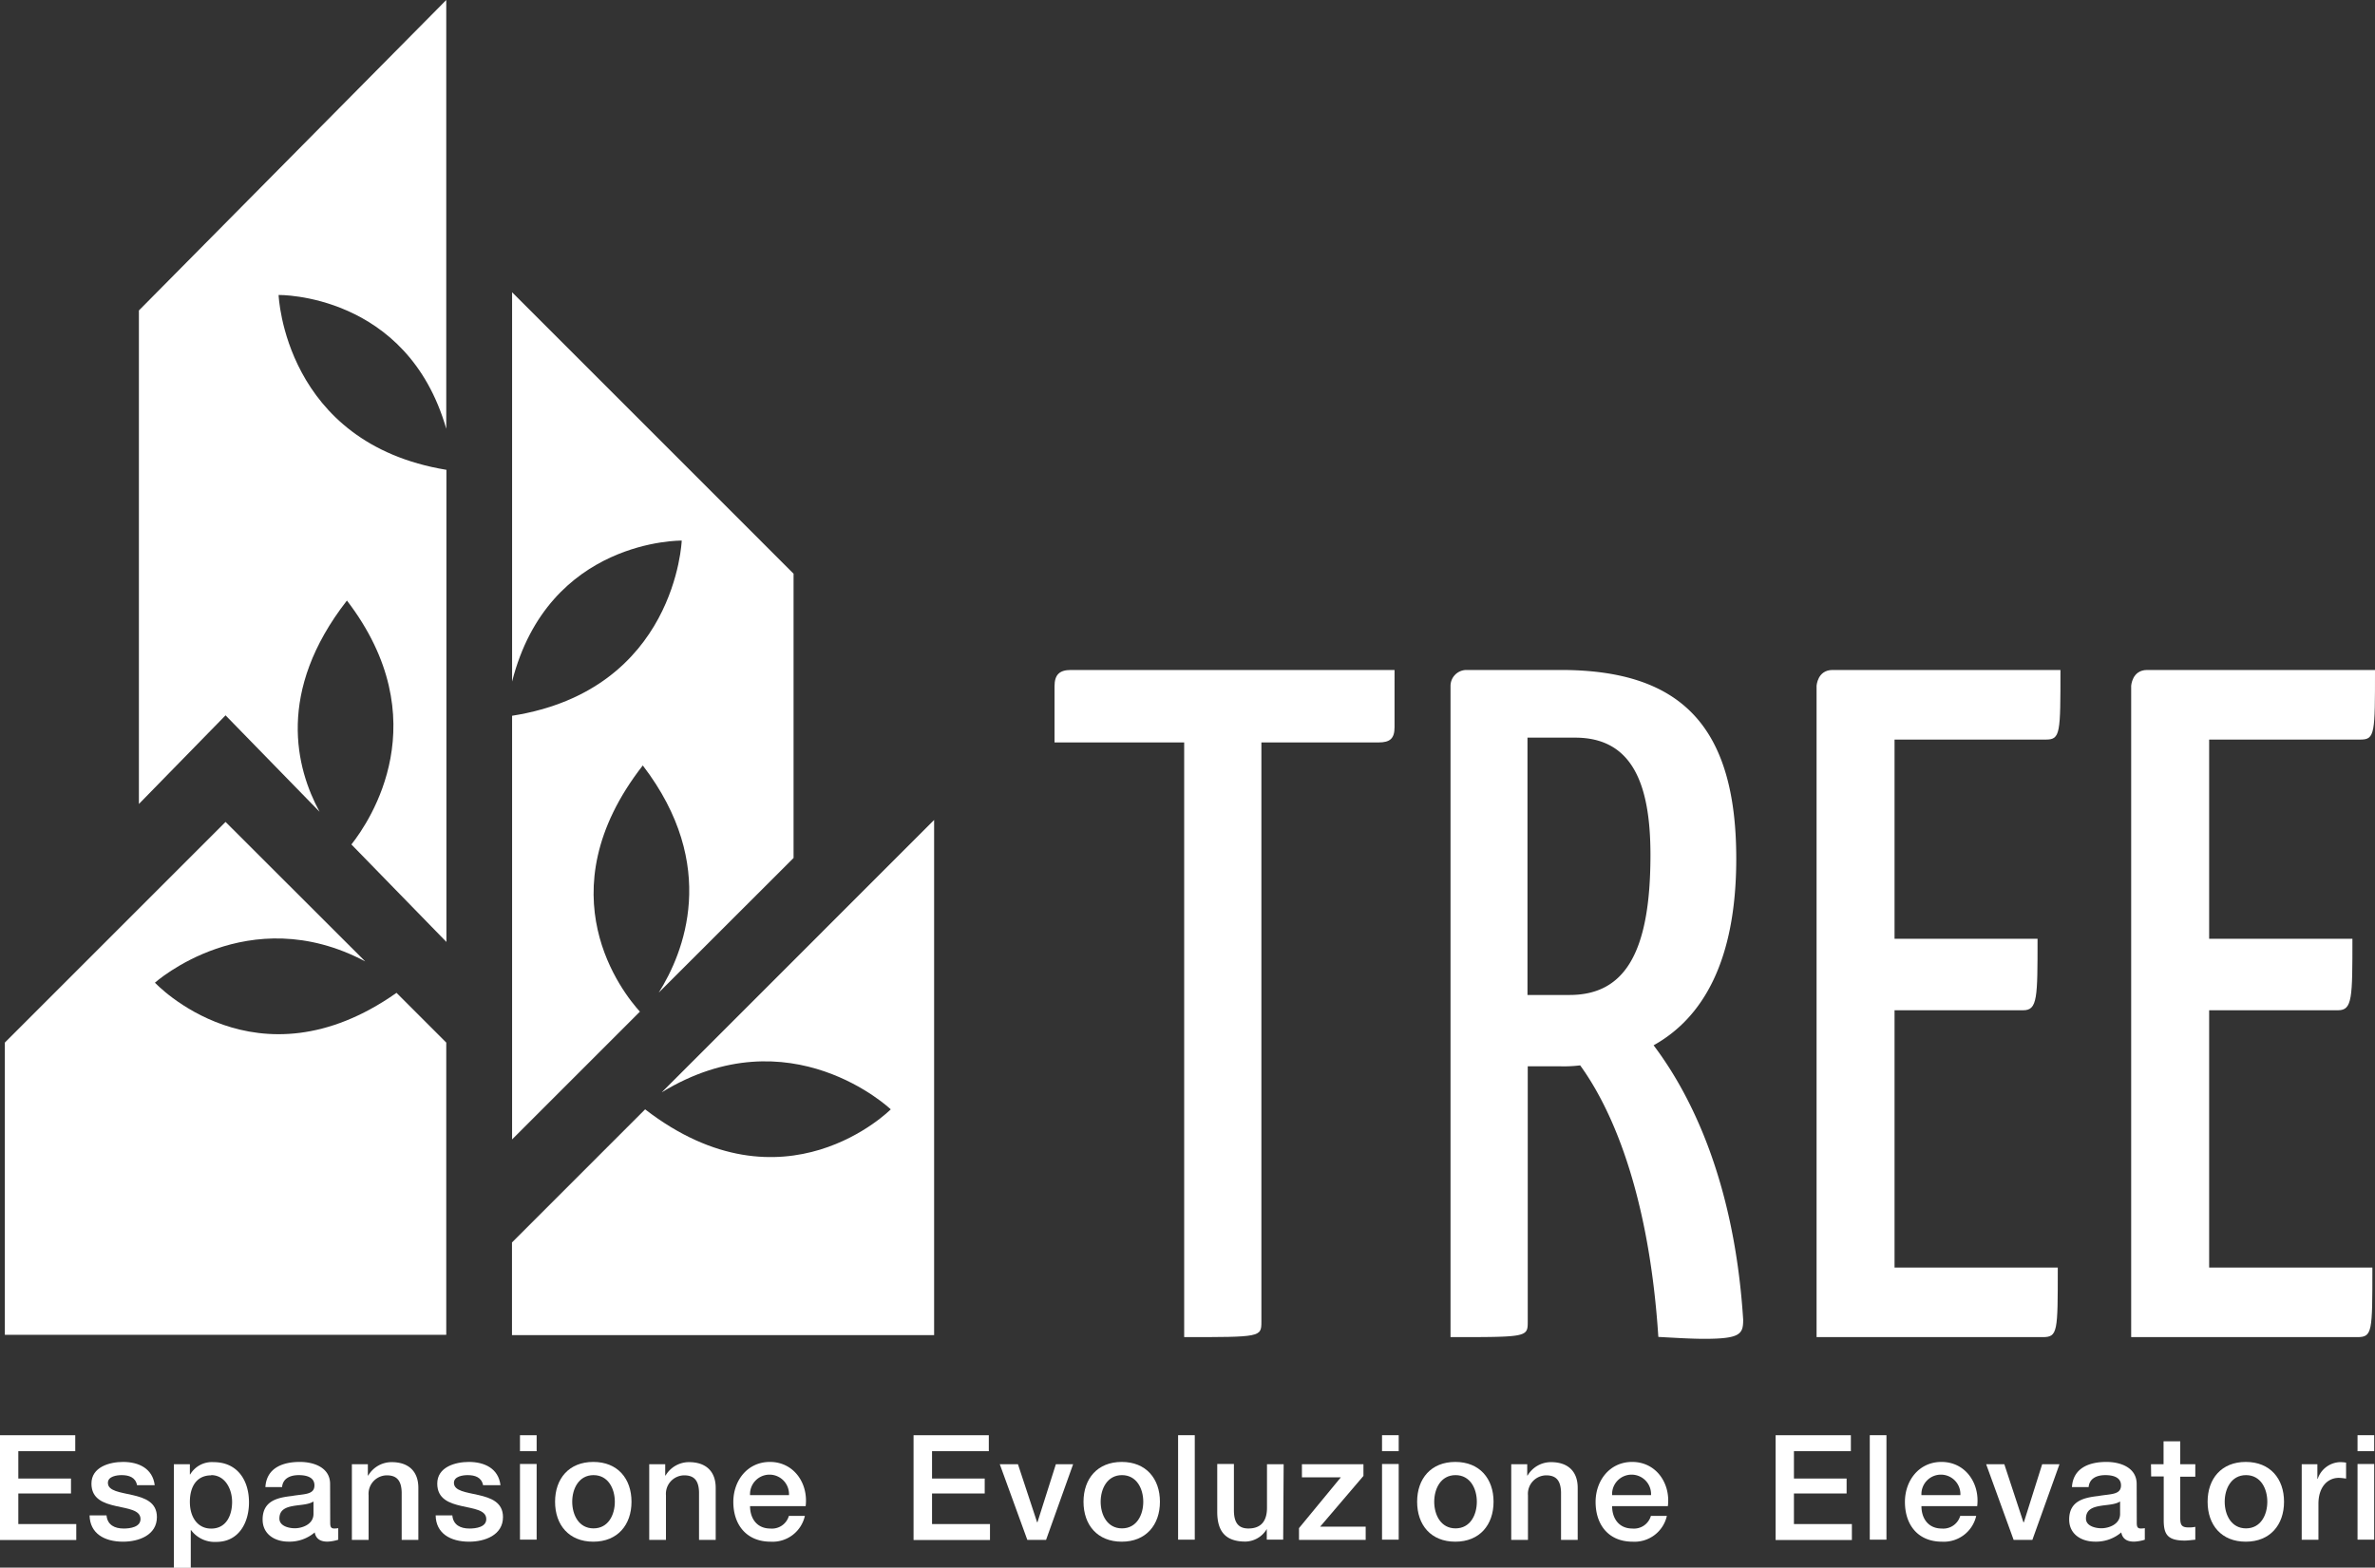<?xml version="1.0" encoding="UTF-8"?> <svg xmlns="http://www.w3.org/2000/svg" viewBox="0 0 445.93 294.42"><rect x="0" y="0" width="445.93" height="294.42" fill="#333333" stroke="none"/><defs><style>.cls-1{fill:#fff;}</style></defs><title>logo_tree</title><g id="Layer_2" data-name="Layer 2"><g id="Livello_1" data-name="Livello 1"><path class="cls-1" d="M198,128.88v10.56h24.34V251.13c14.32,0,14.5,0,14.5-2.86V139.44h22c2.14,0,3-.72,3-2.87V125.83H201.07C198.92,125.83,198,126.73,198,128.88Z"></path><path class="cls-1" d="M326,161.28c0-24.89-10.38-35.45-32.94-35.45H275.35a3,3,0,0,0-3,3V251.13c14.32,0,14.5,0,14.5-2.86v-48h6.26a25,25,0,0,0,3.58-.18c4.3,5.91,12.71,20.76,14.68,51,3.22.18,6.27.36,8.59.36,6.8,0,7.34-.89,7.34-3.58-1.79-28.28-11.28-44.21-16.82-51.55C319.74,191.17,326,180.43,326,161.28Zm-31.33,25.59h-7.87V138.54h8.95c10.56,0,14.14,8.42,14.14,22C309.9,179.53,304.71,186.87,294.68,186.87Z"></path><path class="cls-1" d="M384.18,138.9c2.69,0,2.69-1.25,2.69-13.07H344.08c-2.86,0-3,3-3,3V251.13h42.42c2.87,0,2.87-.89,2.87-13.06H355.72V189.74h24.16c2.69,0,2.69-2.33,2.69-13.43H355.72V138.9Z"></path><path class="cls-1" d="M414.79,189.74H439c2.69,0,2.69-2.33,2.69-13.43H414.79V138.9h28.46c2.68,0,2.68-1.25,2.68-13.07H403.15c-2.86,0-3,3-3,3V251.13h42.42c2.87,0,2.87-.89,2.87-13.06H414.79Z"></path><path class="cls-1" d="M167.25,208.35s-20,20.17-46.12,0l-25,25v17.4h79.26V154l-51.14,51.15C148.37,190.4,167.25,208.35,167.25,208.35Z"></path><path class="cls-1" d="M52.31,55.4S76.43,55,83.79,80.53V0L26.08,58.31V151l16.27-16.65L60,152.46c-4.42-8.14-8.19-22.56,5.14-39.67,17.13,22.39,4.38,41.33.84,45.81l17.84,18.31V88.24C53.36,83.23,52.31,55.4,52.31,55.4Z"></path><path class="cls-1" d="M120.15,190c-3.13-3.43-18.21-22.17.54-46.24,14.43,18.86,7.65,35.28,3,42.66L149,161.14V107.75L96.15,54.89V128C103,101.15,128,101.53,128,101.53s-1.06,28.05-31.85,32.9V214Z"></path><path class="cls-1" d="M29.09,184.56s17.48-15.64,39.48-4L42.35,154.37.91,195.81V250.7H83.79V195.81l-9.34-9.34C48.13,205,29.09,184.56,29.09,184.56Z"></path><path class="cls-1" d="M0,269.55H14.13v3H3.44v5.14h9.89v2.81H3.44v5.74H14.32v3H0Z"></path><path class="cls-1" d="M20,284.61c.17,1.81,1.54,2.47,3.22,2.47,1.18,0,3.24-.25,3.16-1.87s-2.36-1.84-4.64-2.36-4.57-1.32-4.57-4.21c0-3.1,3.36-4.07,5.94-4.07,2.91,0,5.55,1.21,5.94,4.37H25.73c-.28-1.48-1.52-1.89-2.89-1.89-.91,0-2.58.22-2.58,1.45,0,1.54,2.3,1.76,4.61,2.29s4.59,1.34,4.59,4.14c0,3.39-3.4,4.62-6.35,4.62-3.57,0-6.23-1.59-6.29-4.94Z"></path><path class="cls-1" d="M32.65,275h3v1.92h.06a4.73,4.73,0,0,1,4.39-2.31c4.48,0,6.65,3.41,6.65,7.56,0,3.82-1.92,7.42-6.13,7.42a5.53,5.53,0,0,1-4.75-2.22h-.05v7.09H32.65Zm7,2.09c-2.64,0-4,2-4,5,0,2.85,1.45,5,4,5,2.86,0,3.93-2.53,3.93-5S42.24,277.05,39.66,277.05Z"></path><path class="cls-1" d="M62,286c0,.77.16,1.07.74,1.07a4,4,0,0,0,.77-.06v2.17a7.69,7.69,0,0,1-2,.36c-1.26,0-2.17-.44-2.42-1.73a7.28,7.28,0,0,1-4.92,1.73c-2.55,0-4.86-1.37-4.86-4.15,0-3.54,2.83-4.12,5.47-4.42,2.25-.41,4.26-.17,4.26-2,0-1.62-1.68-1.92-2.94-1.92-1.76,0-3,.71-3.14,2.25H49.83c.22-3.65,3.33-4.73,6.46-4.73,2.77,0,5.69,1.13,5.69,4.13Zm-3.14-4c-1,.63-2.47.6-3.84.85s-2.56.72-2.56,2.36c0,1.41,1.79,1.82,2.89,1.82,1.37,0,3.51-.72,3.51-2.69Z"></path><path class="cls-1" d="M66.07,275h3v2.09l.06.05a5.09,5.09,0,0,1,4.42-2.53c3.08,0,5,1.65,5,4.84v9.76H75.42v-8.93c-.06-2.23-.94-3.19-2.78-3.19a3.46,3.46,0,0,0-3.43,3.74v8.38H66.07Z"></path><path class="cls-1" d="M84.93,284.61c.16,1.81,1.54,2.47,3.21,2.47,1.19,0,3.25-.25,3.16-1.87s-2.36-1.84-4.64-2.36-4.56-1.32-4.56-4.21c0-3.1,3.35-4.07,5.93-4.07,2.92,0,5.56,1.21,5.94,4.37H90.7c-.28-1.48-1.51-1.89-2.89-1.89-.9,0-2.58.22-2.58,1.45,0,1.54,2.31,1.76,4.62,2.29s4.59,1.34,4.59,4.14c0,3.39-3.41,4.62-6.35,4.62-3.57,0-6.24-1.59-6.29-4.94Z"></path><path class="cls-1" d="M97.63,269.55h3.13v3H97.63Zm0,5.41h3.13v14.21H97.63Z"></path><path class="cls-1" d="M104.22,282.05c0-4.34,2.61-7.48,7.18-7.48s7.17,3.14,7.17,7.48-2.61,7.5-7.17,7.5S104.22,286.42,104.22,282.05Zm11.22,0c0-2.45-1.24-5-4-5s-4,2.55-4,5,1.23,5,4,5S115.44,284.52,115.44,282.05Z"></path><path class="cls-1" d="M121.9,275h3v2.09l.06.05a5.1,5.1,0,0,1,4.42-2.53c3.08,0,5,1.65,5,4.84v9.76h-3.13v-8.93c-.05-2.23-.93-3.19-2.78-3.19a3.47,3.47,0,0,0-3.43,3.74v8.38H121.9Z"></path><path class="cls-1" d="M140.83,282.87c0,2.23,1.21,4.21,3.82,4.21a3.3,3.3,0,0,0,3.47-2.37h3a6.21,6.21,0,0,1-6.43,4.84c-4.45,0-7-3.1-7-7.47,0-4,2.64-7.51,6.87-7.51,4.48,0,7.23,4,6.71,8.3Zm7.31-2.06a3.66,3.66,0,1,0-7.31,0Z"></path><path class="cls-1" d="M171.53,269.55h14.13v3H175v5.14h9.89v2.81H175v5.74h10.88v3H171.53Z"></path><path class="cls-1" d="M187.72,275h3.41l3.6,10.91h.06L198.25,275h3.24l-5.08,14.21h-3.52Z"></path><path class="cls-1" d="M203.44,282.05c0-4.34,2.62-7.48,7.18-7.48s7.17,3.14,7.17,7.48-2.61,7.5-7.17,7.5S203.44,286.42,203.44,282.05Zm11.22,0c0-2.45-1.24-5-4-5s-4,2.55-4,5,1.23,5,4,5S214.66,284.52,214.66,282.05Z"></path><path class="cls-1" d="M221.2,269.55h3.13v19.62H221.2Z"></path><path class="cls-1" d="M240.93,289.17h-3.08v-2h0a4.76,4.76,0,0,1-4,2.36c-3.71,0-5.3-1.87-5.3-5.58v-9h3.13v8.71c0,2.5,1,3.41,2.72,3.41,2.61,0,3.49-1.68,3.49-3.88V275h3.13Z"></path><path class="cls-1" d="M244.45,275H256v2.2l-8.13,9.53h8.55v2.48H243.9V287l7.86-9.54h-7.31Z"></path><path class="cls-1" d="M259.49,269.55h3.13v3h-3.13Zm0,5.41h3.13v14.21h-3.13Z"></path><path class="cls-1" d="M266.08,282.05c0-4.34,2.61-7.48,7.17-7.48s7.18,3.14,7.18,7.48-2.61,7.5-7.18,7.5S266.08,286.42,266.08,282.05Zm11.21,0c0-2.45-1.23-5-4-5s-4,2.55-4,5,1.23,5,4,5S277.29,284.52,277.29,282.05Z"></path><path class="cls-1" d="M283.75,275h3v2.09l.06.05a5.09,5.09,0,0,1,4.42-2.53c3.08,0,5,1.65,5,4.84v9.76H293.1v-8.93c-.06-2.23-.93-3.19-2.78-3.19a3.47,3.47,0,0,0-3.43,3.74v8.38h-3.14Z"></path><path class="cls-1" d="M302.69,282.87c0,2.23,1.21,4.21,3.82,4.21a3.29,3.29,0,0,0,3.46-2.37h3a6.22,6.22,0,0,1-6.43,4.84c-4.45,0-6.95-3.1-6.95-7.47,0-4,2.64-7.51,6.87-7.51,4.48,0,7.23,4,6.7,8.3Zm7.31-2.06a3.66,3.66,0,1,0-7.31,0Z"></path><path class="cls-1" d="M333.39,269.55h14.13v3H336.83v5.14h9.89v2.81h-9.89v5.74h10.88v3H333.39Z"></path><path class="cls-1" d="M351.07,269.55h3.13v19.62h-3.13Z"></path><path class="cls-1" d="M360.77,282.87c0,2.23,1.21,4.21,3.82,4.21a3.3,3.3,0,0,0,3.46-2.37h3a6.23,6.23,0,0,1-6.43,4.84c-4.45,0-6.95-3.1-6.95-7.47,0-4,2.63-7.51,6.86-7.51,4.49,0,7.23,4,6.71,8.3Zm7.31-2.06a3.66,3.66,0,1,0-7.31,0Z"></path><path class="cls-1" d="M372.92,275h3.41l3.59,10.91H380L383.44,275h3.25l-5.09,14.21h-3.52Z"></path><path class="cls-1" d="M401.2,286c0,.77.16,1.07.74,1.07a4,4,0,0,0,.77-.06v2.17a7.69,7.69,0,0,1-2,.36c-1.26,0-2.17-.44-2.42-1.73a7.27,7.27,0,0,1-4.92,1.73c-2.55,0-4.86-1.37-4.86-4.15,0-3.54,2.83-4.12,5.47-4.42,2.25-.41,4.26-.17,4.26-2,0-1.62-1.68-1.92-2.94-1.92-1.76,0-3,.71-3.14,2.25h-3.13c.22-3.65,3.33-4.73,6.46-4.73,2.77,0,5.69,1.13,5.69,4.13Zm-3.13-4c-1,.63-2.48.6-3.85.85s-2.56.72-2.56,2.36c0,1.41,1.79,1.82,2.89,1.82,1.37,0,3.52-.72,3.52-2.69Z"></path><path class="cls-1" d="M403.87,275h2.36V270.7h3.13V275h2.83v2.34h-2.83v7.58c0,1.29.11,1.95,1.51,1.95a5.36,5.36,0,0,0,1.32-.11v2.42c-.69.05-1.34.16-2,.16-3.27,0-3.88-1.26-3.93-3.62V277.3h-2.36Z"></path><path class="cls-1" d="M414.5,282.05c0-4.34,2.61-7.48,7.17-7.48s7.18,3.14,7.18,7.48-2.61,7.5-7.18,7.5S414.5,286.42,414.5,282.05Zm11.21,0c0-2.45-1.23-5-4-5s-4,2.55-4,5,1.23,5,4,5S425.71,284.52,425.71,282.05Z"></path><path class="cls-1" d="M432.17,275h2.94v2.75h.06a4.6,4.6,0,0,1,4.15-3.14,6.82,6.82,0,0,1,1.18.09v3a12.44,12.44,0,0,0-1.34-.14c-2.15,0-3.85,1.73-3.85,4.87v6.76h-3.14Z"></path><path class="cls-1" d="M442.65,269.55h3.13v3h-3.13Zm0,5.41h3.13v14.21h-3.13Z"></path></g></g></svg> 